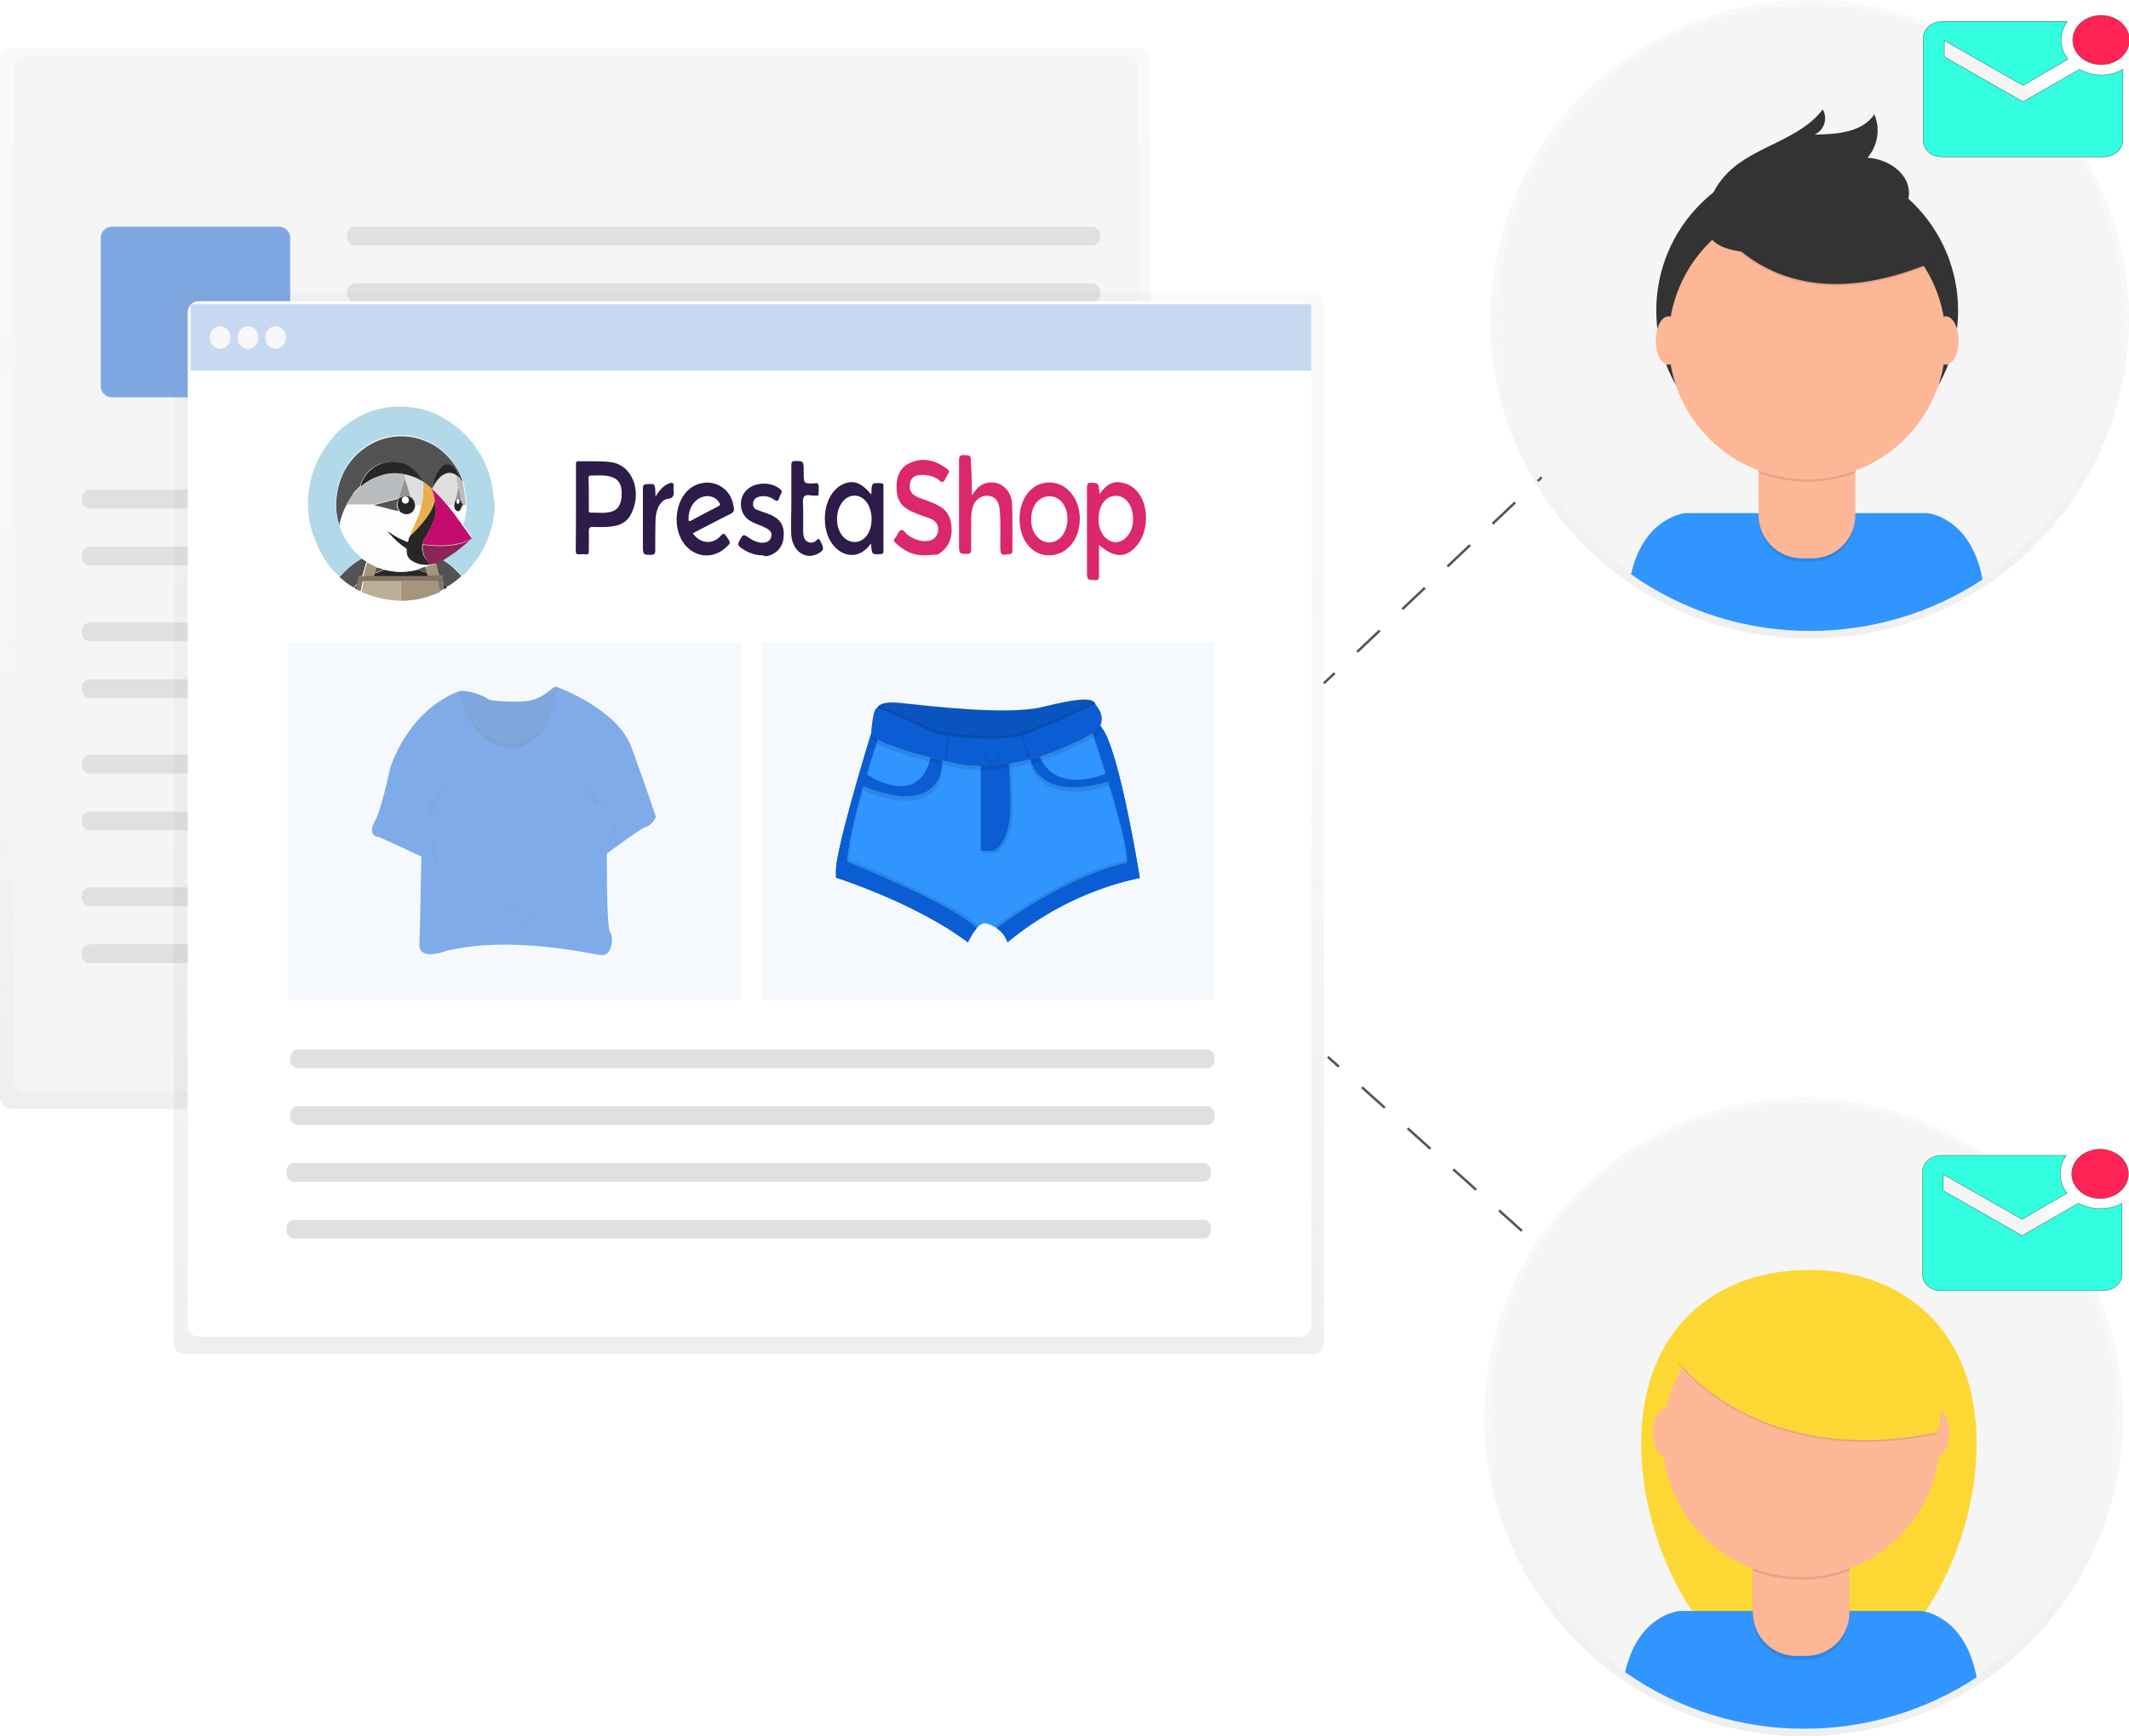<?xml version="1.0" encoding="utf-8"?>
<!-- Generator: Adobe Illustrator 27.7.0, SVG Export Plug-In . SVG Version: 6.00 Build 0)  -->
<svg version="1.1" id="f196eae1-e898-45a8-a656-bd14eee244bb"
	 xmlns="http://www.w3.org/2000/svg" xmlns:xlink="http://www.w3.org/1999/xlink" x="0px" y="0px" viewBox="0 0 862 703.2"
	 style="enable-background:new 0 0 862 703.2;" xml:space="preserve">
<style type="text/css">
	.st0{opacity:0.5;}
	.st1{fill:url(#SVGID_1_);}
	.st2{fill:#F5F5F5;}
	.st3{fill:#0A5DD3;fill-opacity:0.5;}
	.st4{fill:#E0E0E0;}
	.st5{fill:url(#SVGID_00000052806104606645188170000001142225327386764961_);}
	.st6{fill:#FFFFFF;}
	.st7{fill:none;stroke:#535461;stroke-miterlimit:10;}
	.st8{fill:none;stroke:#535461;stroke-miterlimit:10;stroke-dasharray:12.58,12.58;}
	.st9{fill:none;stroke:#535461;stroke-miterlimit:10;stroke-dasharray:12.44,12.44;}
	.st10{fill:url(#SVGID_00000016066773328145082710000015981342562510239363_);}
	.st11{fill:#FDD835;}
	.st12{fill:#3195FF;}
	.st13{opacity:0.1;enable-background:new    ;}
	.st14{fill:#FDB797;}
	.st15{fill:url(#SVGID_00000033338341555182886500000010606554988818867115_);}
	.st16{fill:#333333;}
	.st17{fill:#F6F7F9;}
	.st18{opacity:0.2;}
	.st19{fill:#0A5DD3;}
	.st20{opacity:0.2;fill:#0A5DD3;enable-background:new    ;}
	.st21{fill:#2D1B49;}
	.st22{fill:#DB276C;}
	.st23{fill:#535353;}
	.st24{fill:#292626;}
	.st25{fill:#FEFEFE;}
	.st26{fill:#E9AF4B;}
	.st27{fill:#8F9396;}
	.st28{fill:#892655;}
	.st29{fill:#B9BDC0;}
	.st30{fill:#DEDEDE;}
	.st31{fill:#B2D9E9;}
	.st32{fill:#E2DEDB;}
	.st33{fill:#BBBCBE;}
	.st34{fill:#A4957B;}
	.st35{fill:#837362;}
	.st36{fill:none;}
	.st37{fill:#C40C6E;}
	.st38{fill:#BBAF99;}
	.st39{fill:#A5957B;}
	.st40{fill:#FF2455;stroke:#231F20;stroke-width:0.1;stroke-miterlimit:10;}
	.st41{fill:#33FFE0;stroke:#000000;stroke-width:0.1;stroke-miterlimit:10;}
</style>
<g class="st0">
	
		<linearGradient id="SVGID_1_" gradientUnits="userSpaceOnUse" x1="232.85" y1="826.1" x2="232.85" y2="396.4" gradientTransform="matrix(1 0 0 1 0 -377)">
		<stop  offset="0" style="stop-color:#808080;stop-opacity:0.25"/>
		<stop  offset="0.54" style="stop-color:#808080;stop-opacity:0.12"/>
		<stop  offset="1" style="stop-color:#808080;stop-opacity:0.1"/>
	</linearGradient>
	<path class="st1" d="M4.5,19.4h456.7c2.5,0,4.5,2,4.5,4.5v420.7c0,2.5-2,4.5-4.5,4.5H4.5c-2.5,0-4.5-2-4.5-4.5V23.9
		C0,21.4,2,19.4,4.5,19.4z"/>
</g>
<path class="st2" d="M10.2,22.7h446c2.5,0,4.5,2,4.5,4.5v410.3c0,2.5-2,4.5-4.5,4.5h-446c-2.5,0-4.5-2-4.5-4.5V27.2
	C5.7,24.7,7.7,22.7,10.2,22.7z"/>
<path class="st3" d="M45.3,91.8H113c2.5,0,4.5,2,4.5,4.5v60.1c0,2.5-2,4.5-4.5,4.5H45.3c-2.5,0-4.5-2-4.5-4.5V96.3
	C40.8,93.8,42.8,91.8,45.3,91.8z"/>
<path class="st4" d="M143.9,91.8H442c1.9,0,3.4,1.5,3.4,3.4V96c0,1.9-1.5,3.4-3.4,3.4H143.9c-1.9,0-3.4-1.5-3.4-3.4v-0.8
	C140.5,93.3,142,91.8,143.9,91.8z"/>
<path class="st4" d="M143.9,114.8H442c1.9,0,3.4,1.5,3.4,3.4v0.8c0,1.9-1.5,3.4-3.4,3.4H143.9c-1.9,0-3.4-1.5-3.4-3.4v-0.8
	C140.5,116.3,142,114.8,143.9,114.8z"/>
<path class="st4" d="M36.5,198.3h405.6c1.9,0,3.4,1.5,3.4,3.4v0.8c0,1.9-1.5,3.4-3.4,3.4H36.5c-1.9,0-3.4-1.5-3.4-3.4v-0.8
	C33.1,199.9,34.6,198.3,36.5,198.3z"/>
<path class="st4" d="M36.5,221.4h405.6c1.9,0,3.4,1.5,3.4,3.4v0.8c0,1.9-1.5,3.4-3.4,3.4H36.5c-1.9,0-3.4-1.5-3.4-3.4v-0.8
	C33.1,222.9,34.6,221.4,36.5,221.4z"/>
<path class="st4" d="M36.5,252.1h405.6c1.9,0,3.4,1.5,3.4,3.4v0.8c0,1.9-1.5,3.4-3.4,3.4H36.5c-1.9,0-3.4-1.5-3.4-3.4v-0.8
	C33.1,253.6,34.6,252.1,36.5,252.1z"/>
<path class="st4" d="M36.5,275.1h231c1.9,0,3.4,1.5,3.4,3.4v0.8c0,1.9-1.5,3.4-3.4,3.4h-231c-1.9,0-3.4-1.5-3.4-3.4v-0.8
	C33.1,276.6,34.6,275.1,36.5,275.1z"/>
<path class="st4" d="M36.5,305.7h405.6c1.9,0,3.4,1.5,3.4,3.4v0.8c0,1.9-1.5,3.4-3.4,3.4H36.5c-1.9,0-3.4-1.5-3.4-3.4v-0.8
	C33.1,307.2,34.6,305.7,36.5,305.7z"/>
<path class="st4" d="M36.5,328.7h405.6c1.9,0,3.4,1.5,3.4,3.4v0.8c0,1.9-1.5,3.4-3.4,3.4H36.5c-1.9,0-3.4-1.5-3.4-3.4v-0.8
	C33.1,330.2,34.6,328.7,36.5,328.7z"/>
<path class="st4" d="M36.5,359.4h405.6c1.9,0,3.4,1.5,3.4,3.4v0.8c0,1.9-1.5,3.4-3.4,3.4H36.5c-1.9,0-3.4-1.5-3.4-3.4v-0.8
	C33.1,360.9,34.6,359.4,36.5,359.4z"/>
<path class="st4" d="M36.5,382.4h231c1.9,0,3.4,1.5,3.4,3.4v0.8c0,1.9-1.5,3.4-3.4,3.4h-231c-1.9,0-3.4-1.5-3.4-3.4v-0.8
	C33.1,384,34.6,382.4,36.5,382.4z"/>
<g class="st0">
	
		<linearGradient id="SVGID_00000029756577498490241560000014770869434336919216_" gradientUnits="userSpaceOnUse" x1="303.15" y1="925.4" x2="303.15" y2="495.7" gradientTransform="matrix(1 0 0 1 0 -377)">
		<stop  offset="0" style="stop-color:#808080;stop-opacity:0.25"/>
		<stop  offset="0.54" style="stop-color:#808080;stop-opacity:0.12"/>
		<stop  offset="1" style="stop-color:#808080;stop-opacity:0.1"/>
	</linearGradient>
	<path style="fill:url(#SVGID_00000029756577498490241560000014770869434336919216_);" d="M74.8,118.7h456.7c2.5,0,4.5,2,4.5,4.5
		v420.7c0,2.5-2,4.5-4.5,4.5H74.8c-2.5,0-4.5-2-4.5-4.5V123.2C70.3,120.7,72.3,118.7,74.8,118.7z"/>
</g>
<path class="st6" d="M80.5,122h446c2.5,0,4.5,2,4.5,4.5v410.3c0,2.5-2,4.5-4.5,4.5h-446c-2.5,0-4.5-2-4.5-4.5V126.5
	C76,124,78,122,80.5,122z"/>
<line class="st7" x1="536" y1="276.7" x2="540.4" y2="272.6"/>
<line class="st8" x1="549.5" y1="264" x2="709.5" y2="112.6"/>
<line class="st7" x1="714" y1="108.3" x2="718.4" y2="104.2"/>
<line class="st7" x1="537.6" y1="428" x2="542.1" y2="432"/>
<line class="st9" x1="551.4" y1="440.3" x2="713.4" y2="585.8"/>
<line class="st7" x1="718" y1="589.9" x2="722.5" y2="593.9"/>
<g class="st0">
	
		<linearGradient id="SVGID_00000005242028698464719600000013741164802770971557_" gradientUnits="userSpaceOnUse" x1="730.3" y1="1080.2" x2="730.3" y2="821.6" gradientTransform="matrix(1 0 0 1 0 -377)">
		<stop  offset="0" style="stop-color:#808080;stop-opacity:0.25"/>
		<stop  offset="0.54" style="stop-color:#808080;stop-opacity:0.12"/>
		<stop  offset="1" style="stop-color:#808080;stop-opacity:0.1"/>
	</linearGradient>
	<circle style="fill:url(#SVGID_00000005242028698464719600000013741164802770971557_);" cx="730.3" cy="573.9" r="129.3"/>
</g>
<circle class="st2" cx="730.3" cy="573.2" r="126.6"/>
<path class="st11" d="M800.3,584.6c0,46.6-30.4,98.5-67.9,98.5s-67.9-51.9-67.9-98.5s30.4-70.3,67.9-70.3S800.3,538,800.3,584.6z"/>
<path class="st12" d="M730.7,700.1c24.7,0,48.9-7.2,69.6-20.8c-4.7-25.5-22.4-26.9-22.4-26.9H680c0,0-16.8,1.4-22,24.8
	C679.3,692.2,704.7,700.2,730.7,700.1z"/>
<path class="st13" d="M709.6,621.3h39.1l0,0v33.3c0,9.7-7.9,17.5-17.5,17.5h-4.1c-9.7,0-17.5-7.9-17.5-17.5V621.3L709.6,621.3z"/>
<path class="st14" d="M713,619.8h32.5c1.9,0,3.3,1.5,3.3,3.3v30c0,9.7-7.9,17.5-17.5,17.5h-4.1c-9.7,0-17.5-7.9-17.5-17.5v-30
	C709.7,621.3,711.2,619.8,713,619.8z"/>
<path class="st13" d="M709.7,636.1c12.6,4.7,26.5,4.8,39.1,0.1v-4.8h-39.1V636.1z"/>
<circle class="st14" cx="729.3" cy="582.6" r="56.1"/>
<ellipse class="st14" cx="674.4" cy="580.2" rx="5.2" ry="9.8"/>
<ellipse class="st14" cx="784" cy="580.2" rx="5.2" ry="9.8"/>
<path class="st13" d="M679.6,552.2c0,0,31.8,43.4,104.5,28.6c0,0,8.1-9.9-11.7-40.2C752.6,510.2,697.6,515.1,679.6,552.2z"/>
<path class="st11" d="M679.6,551.5c0,0,31.8,43.4,104.5,28.6c0,0,8.1-9.9-11.7-40.2C752.6,509.5,697.6,514.4,679.6,551.5z"/>
<g class="st0">
	
		<linearGradient id="SVGID_00000168806575461973731530000015827938265161209475_" gradientUnits="userSpaceOnUse" x1="732.7" y1="635.6" x2="732.7" y2="377" gradientTransform="matrix(1 0 0 1 0 -377)">
		<stop  offset="0" style="stop-color:#808080;stop-opacity:0.25"/>
		<stop  offset="0.54" style="stop-color:#808080;stop-opacity:0.12"/>
		<stop  offset="1" style="stop-color:#808080;stop-opacity:0.1"/>
	</linearGradient>
	<circle style="fill:url(#SVGID_00000168806575461973731530000015827938265161209475_);" cx="732.7" cy="129.3" r="129.3"/>
</g>
<circle class="st2" cx="733" cy="128.5" r="126.6"/>
<path class="st12" d="M733.1,255.5c24.7,0,48.9-7.2,69.6-20.8c-4.7-25.5-22.4-26.9-22.4-26.9h-97.9c0,0-16.8,1.4-22,24.8
	C681.7,247.6,707,255.6,733.1,255.5z"/>
<circle class="st16" cx="731.7" cy="125.8" r="61.1"/>
<path class="st13" d="M712,176.7h39.1l0,0V210c0,9.7-7.9,17.5-17.5,17.5h-4.1c-9.7,0-17.5-7.9-17.5-17.5l0,0V176.7L712,176.7z"/>
<path class="st14" d="M715.4,175.2h32.5c1.9,0,3.3,1.5,3.3,3.4v30c0,9.7-7.9,17.5-17.5,17.5h-4.1c-9.7,0-17.6-7.8-17.6-17.5l0,0v-30
	C712,176.7,713.5,175.2,715.4,175.2L715.4,175.2z"/>
<path class="st13" d="M712.1,191.5c12.6,4.7,26.5,4.8,39.1,0.1v-4.8h-39.1V191.5z"/>
<circle class="st14" cx="731.7" cy="138" r="56.1"/>
<path class="st13" d="M691.8,86.9c0,0,23.6,48,90.3,20.1l-15.5-24.4l-27.5-9.9L691.8,86.9z"/>
<path class="st16" d="M691.8,86.2c0,0,23.6,48,90.3,20.1L766.6,82l-27.5-9.9L691.8,86.2z"/>
<path class="st16" d="M691.6,83c1.6-4.9,4.3-9.4,8-13.1c11-10.9,29.1-13.2,38.4-25.6c2,3.5,0.8,7.9-2.7,9.9
	c-0.2,0.1-0.4,0.2-0.6,0.3c8.9-0.1,19.2-0.8,24.2-8.2c2.5,5.9,1.4,12.7-2.8,17.6c7.9,0.4,16.3,5.7,16.8,13.6
	c0.3,5.2-3,10.2-7.3,13.2s-9.5,4.4-14.7,5.5C736,99.5,681.8,113.4,691.6,83z"/>
<ellipse class="st14" cx="675.6" cy="137.9" rx="5.2" ry="9.8"/>
<ellipse class="st14" cx="787.8" cy="137.9" rx="5.2" ry="9.8"/>
<rect x="77.2" y="123.2" class="st17" width="453.7" height="26.9"/>
<g class="st18">
	<rect x="77.2" y="123.2" class="st19" width="453.7" height="26.9"/>
</g>
<ellipse class="st17" cx="89.1" cy="136.7" rx="4.2" ry="4.6"/>
<ellipse class="st17" cx="100.4" cy="136.7" rx="4.2" ry="4.6"/>
<ellipse class="st17" cx="111.6" cy="136.7" rx="4.2" ry="4.6"/>
<g class="st18">
	<rect x="116.4" y="260.2" class="st20" width="183.6" height="144.5"/>
</g>
<g class="st18">
	<rect x="308.2" y="260.2" class="st20" width="183.6" height="144.5"/>
</g>
<path class="st19" d="M355.1,288.1c0,0-1.7-4.6,9.6-3.4s43.5,5.1,57.4,1.6c13.9-3.4,22.3-4.5,21.4,0c-0.8,4.6-24.1,14.8-24.1,14.8
	l-30.2,3.4l-22.3-3.9l-12-7.8L355.1,288.1z"/>
<path class="st13" d="M443.6,286.3c-0.8,4.5-24.1,14.8-24.1,14.8l-30.2,3.4l-22.3-3.9l-11.9-7.8l0.1-4.8c-0.2-0.8,0-1.7,0.6-2.2
	c1-1,3.4-1.8,8.9-1.2c11.2,1.1,43.5,5.1,57.4,1.6c11.4-2.8,19-4.1,20.9-2C443.6,284.9,443.7,285.6,443.6,286.3z"/>
<path class="st12" d="M461.5,355.6c-19.4,4.1-37.7,13-53.5,26c-0.8-2.3-2.3-4.3-4.3-5.6c-1.3-0.9-2.8-1.6-4.3-2
	c-1.4-0.4-2.7,0.5-4,1.9c-1.4,1.7-2.6,3.6-3.5,5.7c-21.2-16-53.4-26.2-53.4-26.2v-3.2c0-0.6,0.1-1.4,0.2-2.3s0.2-1.6,0.4-2.5
	c2.7-15.3,13.5-50.1,13.5-50.1h3.3h8.9l23.7,5.4l26.6-1.8l26.8-6.1l3.5-0.8c5.8,5,12.4,40,15,54.9c0.3,1.9,0.6,3.5,0.8,4.6
	C461.4,354.8,461.5,355.6,461.5,355.6z"/>
<path class="st19" d="M342.9,349c0.7-14.6,11.3-46.4,13.1-51.7h-3.3c0,0-11.4,37-13.8,51.4v0.1c-0.1,0.4-0.1,0.8-0.2,1.1
	c-0.1,0.9-0.2,1.6-0.2,2.3v3.2c0,0,32.2,10.2,53.4,26.2c0.9-2.1,2.1-4,3.5-5.7C387.3,367.8,356.5,354.6,342.9,349z"/>
<path class="st19" d="M461.1,353.5c-0.1-0.5-0.2-1.1-0.3-1.8c-0.1-0.8-0.3-1.8-0.5-2.9l0,0c-2.6-14.9-9.2-49.9-15-54.9l-3.5,0.8
	c2.1,6.2,15.7,46.9,14.6,54.8c-22.8,5-45.8,21.3-52.8,26.4c2,1.3,3.5,3.2,4.3,5.6c15.8-13,34.1-21.9,53.5-26
	C461.5,355.6,461.4,354.8,461.1,353.5z"/>
<path class="st13" d="M343.7,348c0.7-14.6,11.3-46.4,13.1-51.7h-3.3c0,0-11.4,37-13.8,51.4v0.1c-0.1,0.4-0.1,0.8-0.2,1.1
	c-0.1,0.9-0.2,1.6-0.2,2.3v3.2c0,0,32.2,10.2,53.4,26.2c0.9-2.1,2.1-4,3.5-5.7C388.1,366.9,357.4,353.7,343.7,348z"/>
<path class="st19" d="M342.9,349c0.7-14.6,11.3-46.4,13.1-51.7h-3.3c0,0-11.4,37-13.8,51.4v0.1c-0.1,0.4-0.1,0.8-0.2,1.1
	c-0.1,0.9-0.2,1.6-0.2,2.3v3.2c0,0,32.2,10.2,53.4,26.2c0.9-2.1,2.1-4,3.5-5.7C387.3,367.8,356.5,354.6,342.9,349z"/>
<path class="st13" d="M460.3,352.5l-0.3-1.8c-0.1-0.8-0.3-1.8-0.5-2.9l0,0c-2.6-14.9-9.2-49.9-15-54.9l-3.5,0.8
	c2.1,6.2,15.7,46.9,14.6,54.9c-22.8,5-45.8,21.3-52.8,26.4c2,1.3,3.5,3.2,4.3,5.6c15.8-13,34.1-22,53.5-26.1
	C460.7,354.7,460.5,353.9,460.3,352.5z"/>
<path class="st19" d="M461.1,353.5c-0.1-0.5-0.2-1.1-0.3-1.8c-0.1-0.8-0.3-1.8-0.5-2.9l0,0c-2.6-14.9-9.2-49.9-15-54.9l-3.5,0.8
	c2.1,6.2,15.7,46.9,14.6,54.8c-22.8,5-45.8,21.3-52.8,26.4c2,1.3,3.5,3.2,4.3,5.6c15.8-13,34.1-21.9,53.5-26
	C461.5,355.6,461.4,354.8,461.1,353.5z"/>
<path class="st13" d="M350.8,315.4c0,0,21.1,14.6,26-6.8l4.7,1.4c0,0,1.5,23.7-32.1,10.2L350.8,315.4z"/>
<path class="st19" d="M350.8,313.5c0,0,21.1,14.6,26-6.8l4.7,1.4c0,0,1.5,23.7-32.1,10.2L350.8,313.5z"/>
<path class="st13" d="M417.2,309.3c0,0,2.7,17.5,31.7,9l-1-3.3c0,0-19.8,9-26.9-6.6L417.2,309.3z"/>
<path class="st19" d="M417.2,307.5c0,0,2.7,17.5,31.7,9l-1-3.3c0,0-19.8,9-26.9-6.6L417.2,307.5z"/>
<path class="st13" d="M398,309.1v36.5h5.1c0,0,7.1-2.8,6.9-19.2s-1.2-20.8-1.2-20.8L398,309.1z"/>
<path class="st19" d="M397.1,308.1v36.5h5.1c0,0,7.1-2.8,6.9-19.2c-0.2-16.4-1.3-20.8-1.3-20.8L397.1,308.1z"/>
<path class="st13" d="M445.4,295.8c-2.1,4.3-21.1,11.3-24.5,12.5l-0.5,0.2c0,0-1.2,0.3-3.2,0.8c-6.1,1.4-19.8,4-30,1.7
	c-1.5-0.3-3-0.7-4.6-1l-3.6-0.9c-11.8-2.9-24.1-6.7-26.3-10c0,0,0.6-10.9,2.6-10.6s24.2,10.6,24.2,10.6l0.3,0.1
	c0.6,0.1,1.9,0.3,3.7,0.5c7.2,0.9,22.5,2.3,30.6-0.2c0.4-0.1,0.8-0.2,1.1-0.4c0.6-0.2,1.3-0.5,1.9-0.7c10.5-4.1,26.3-11.4,26.3-11.4
	S447.7,291.1,445.4,295.8z"/>
<path class="st13" d="M443.6,286.3c-0.8,4.5-24.1,14.8-24.1,14.8l-30.2,3.4l-22.3-3.9l-11.9-7.8l0.1-4.8c-0.2-0.8,0-1.7,0.6-2.2
	c4,1.3,23.7,10.4,23.7,10.4l0.3,0.1c0.6,0.1,1.9,0.3,3.7,0.5c7.2,0.9,22.5,2.3,30.6-0.2c0.4-0.1,0.8-0.2,1.1-0.4
	c0.6-0.2,1.3-0.5,1.9-0.7c9.5-3.7,23.4-10.1,25.9-11.3C443.5,284.9,443.7,285.6,443.6,286.3z"/>
<path class="st19" d="M445.4,294c-2.1,4.3-21.1,11.3-24.5,12.5l-0.5,0.2c0,0-1.2,0.3-3.2,0.8c-6.1,1.4-19.8,4-30,1.7
	c-1.5-0.3-3-0.7-4.6-1l-3.6-0.9c-11.8-2.9-24.1-6.7-26.3-10c0,0,0.6-10.9,2.6-10.6s24.2,10.6,24.2,10.6l0.3,0.1
	c0.6,0.1,1.9,0.3,3.7,0.5c7.2,0.9,22.5,2.3,30.6-0.2c0.4-0.1,0.8-0.2,1.1-0.4c0.6-0.2,1.3-0.5,1.9-0.7c10.5-4.1,26.3-11.4,26.3-11.4
	S447.7,289.3,445.4,294z"/>
<ellipse class="st13" cx="401.6" cy="305.5" rx="3.3" ry="3.7"/>
<ellipse class="st19" cx="401.6" cy="304.6" rx="3.3" ry="3.7"/>
<path class="st13" d="M384.3,297.8l-0.9,10.3l-3.6-0.9l0.9-9.9C381.2,297.4,382.5,297.6,384.3,297.8z"/>
<path class="st19" d="M383.5,297.8l-0.9,10.3l-3.6-0.9l0.9-9.9C380.3,297.4,381.7,297.6,383.5,297.8z"/>
<path class="st13" d="M420.1,306.5l-0.5,0.2c0,0-1.2,0.3-3.2,0.8l-3.1-9.8c0.4-0.1,0.8-0.2,1.1-0.4c0.6-0.2,1.3-0.5,1.9-0.7
	L420.1,306.5z"/>
<path class="st19" d="M420.9,306.5l-0.5,0.2c0,0-1.2,0.3-3.2,0.8l-3.1-9.8c0.4-0.1,0.8-0.2,1.1-0.4c0.6-0.2,1.3-0.5,1.9-0.7
	L420.9,306.5z"/>
<g class="st0">
	<path class="st19" d="M186.2,279.8c4.3,0,8.4,1.3,12.1,3.7c0,0,11.1,1.5,17.1,0s9.1-6.6,10.2-5.2c1.1,1.5,1.2,15.3,1.2,15.3
		l-5.2,15.3l-11.8,9.6l-18.6-5.9l-6.2-17.3L186.2,279.8z"/>
	<path class="st13" d="M226.8,293.7l-5.2,15.3l-11.8,9.6l-18.6-5.9l-6.2-17.3l1.2-15.5h0.3c4.2,0.1,8.2,1.4,11.8,3.7
		c0,0,11.1,1.5,17.1,0c5.7-1.4,8.8-6.1,10-5.3l0,0c0.1,0,0.1,0.1,0.2,0.2C226.8,279.8,226.8,293.7,226.8,293.7z"/>
	<path class="st13" d="M226.8,293.7l-5.2,15.3l-11.8,9.6l-18.6-5.9l-6.2-17.3l1.2-15.5h0.3c1,4.9,5.5,20.3,19.6,21.4
		c14.5,1.1,18.6-17.8,19.5-23c0.1,0,0.1,0.1,0.2,0.2C226.8,279.8,226.8,293.7,226.8,293.7z"/>
	<path class="st19" d="M186.2,279.8c0,0,3,21.6,19.8,22.9s19.7-24.4,19.7-24.4s24.4,8.8,30,24.4c5.7,15.6,9.9,28.2,9.9,28.2
		s-1.8,3.5-3.9,3.9c-2,0.4-16,10.9-16,10.9s-0.2,29.9,1.3,31.7c1.5,1.8,1,9.8-3.5,9.4s-35.9-8.1-62.8-1.7c0,0-11.3,4.4-10.9-2.8
		c0.3-7.2,0.8-35.4,0.8-35.4s-17-8.1-18-8.1s-3.5-1.5-0.8-6.3s6.1-21.2,6.1-21.2S164.7,287.8,186.2,279.8z"/>
	<path class="st13" d="M238.4,318.6c0,0,5,4.1,3.9,7.2S238.4,318.6,238.4,318.6z"/>
	<path class="st13" d="M245.8,322.5c-0.5,1.8-0.5,3.7,0,5.5"/>
	<path class="st13" d="M249.2,332.6c0,0,0.7,5-1.3,5.5"/>
	<path class="st13" d="M180.6,317.3c0,0-9.4,9-6.2,12.5"/>
	<path class="st13" d="M174.8,339.1c0,0-0.2,9.4,2.4,10.1"/>
	<path class="st13" d="M201.8,370.6c0,0,6.4-4.8,8.1-4.6"/>
	<path class="st13" d="M208.2,375.6c0,0,6.9-5.4,8.7-5"/>
</g>
<g>
	<g>
		<path class="st21" d="M233.2,205.5c0-5.6,0-11.4,0-17c0-1-0.1-1.8,1.1-1.7c4.5,0.1,8.8-0.2,13.3,0.4c8.2,1.2,12.4,11.4,8.2,20.4
			c-1.9,4.2-5.3,5.4-9,5.7c-2.2,0.2-4.6,0.2-6.8,0.1c-1.2,0-1.6,0.4-1.6,1.8c0.1,2.6,0,5.3,0,8c0,0.8-0.1,1.4-1,1.3
			c-1-0.1-2-0.1-3,0c-1.1,0.1-1.3-0.5-1.3-1.7C233.2,217,233.2,211.2,233.2,205.5z M238.4,200.1c0,2,0,4.1,0,6.2
			c0,0.6-0.1,1.4,0.8,1.3c2.9-0.1,5.8,0.5,8.7-0.5c2.5-0.8,3.8-3.2,3.8-7.1c0.1-3.6-1.1-5.7-3.7-6.7c-2.9-1.1-5.9-0.7-8.9-0.7
			c-0.9,0-0.8,0.7-0.8,1.3C238.4,195.9,238.4,198.1,238.4,200.1z"/>
		<path class="st22" d="M445,220.7c0,4.3-0.1,8.3,0,12.2c0,1.7-0.4,2.2-1.7,2c-3.2-0.1-3.2,0-3.2-4c0-11,0-22.2,0-33.2
			c0-1.8,0.4-2.3,1.8-2.2c2.9,0.1,2.9,0,3.3,4.6c2.2-3.2,4.7-5.2,8.1-4.8c3.3,0.4,6,1.9,8.1,5c3.7,5.5,3.4,14.7-0.6,20
			C456.3,226.1,451.5,226.3,445,220.7z M458.8,210.4c0-5.5-2.9-9.6-6.9-9.6c-4.1-0.1-7.1,3.8-7.1,9.3c-0.1,5.3,2.9,9.3,6.9,9.5
			C455.6,219.5,458.7,215.5,458.8,210.4z"/>
		<path class="st22" d="M374.4,224.9c-4.7,0.1-8.4-1.8-11.8-5c-0.7-0.7-1-1.2-0.2-2c0.9-1.1,1.4-2.8,2.3-3.2c1.1-0.5,1.9,1.3,2.9,2
			c2.8,1.9,5.7,3,8.9,2.2c1.6-0.5,3-1.6,3.3-3.8s-0.6-3.8-2.5-4.8c-1.7-0.8-3.7-1.3-5.4-2c-1.3-0.5-2.5-1-3.7-1.6
			c-4-2.2-5.3-5-5.2-10.2c0.1-4.4,2.1-7.8,5.9-9.2c5.1-2.2,10-0.8,14.6,2.6c0.9,0.7,0.9,1.3,0.2,2.3c-0.7,1-1.1,2.4-1.8,2.9
			c-1,0.6-1.7-1-2.6-1.3c-2.4-1.3-4.9-1.8-7.6-1.3c-1.6,0.2-3,1.2-3.3,3.5s0.4,3.8,2.3,4.9c1.8,1.1,3.9,1.4,5.8,2.3
			c1.3,0.5,2.5,1,3.7,1.7c3.6,1.9,5.2,5.3,5.1,10.2c-0.1,4.2-2.3,7.8-5.8,9.5C377.7,224.6,376,224.9,374.4,224.9z"/>
		<path class="st21" d="M352.8,200.3c0.1-4.8,0.1-4.8,3.8-4.6c0.9,0,1.2,0.4,1.1,1.4c0,8.6,0,17.2,0,25.9c0,1.1-0.2,1.3-1.1,1.4
			c-3.6,0.2-3.6,0.2-3.9-4c-0.1,0-0.3,0-0.3,0c-5.8,8.1-15.6,4.1-17.9-5.6c-1.8-8.1,1.1-16.2,7-18.8
			C345.6,194.3,348.7,195.4,352.8,200.3z M352.9,210.3c0-5.5-3-9.6-7-9.6c-4,0.1-7,4.3-7,9.6c0,5.2,3.1,9.2,7.1,9.2
			C350,219.6,352.9,215.5,352.9,210.3z"/>
		<path class="st21" d="M280.5,216c3,4.2,8.1,4.7,11.3,1c1.1-1.2,1.5-1,2.3,0.2c1.9,2.8,1.9,2.6-0.5,4.8c-5.3,4.6-12.5,3.7-16.7-1.9
			c-3.9-5.3-3.9-13.9-0.1-19.5c4.2-6.2,12.7-6.9,17.5-1.6c1.6,1.8,2.4,4,2.8,6.5c0.2,1.2,0,1.9-1.1,2.5c-4.9,2.4-9.7,5-14.6,7.5
			C281.3,215.5,281,215.8,280.5,216z M286.7,200.9c-4.5,0-7.8,3.8-7.9,8.9c0,0.7-0.2,1.6,0.9,1.1c3.7-2,7.4-4,11.2-5.9
			c1-0.5,0.6-1,0.2-1.6C289.9,201.5,288.3,201.1,286.7,200.9z"/>
		<path class="st22" d="M393.5,200.7c2.4-4.1,5.2-5.6,8.7-5.3c4.2,0.4,7.5,4,7.6,9.1c0.2,6.2,0.1,12.3,0.1,18.6c0,1-0.3,1.2-1.1,1.3
			c-3.8,0.5-3.8,0.5-3.8-4.3c0-4.4,0.2-8.9-0.2-13.3c-0.3-3.7-1.7-5.6-4.4-6c-3-0.4-5.7,1.6-6.6,4.7c-0.4,1.4-0.6,3-0.6,4.6
			c0,4.1,0,8.3,0,12.3c0,1.3-0.2,1.9-1.5,1.9c-3.4,0-3.4,0.1-3.4-4.2c0-11.1,0-22.3,0-33.4c0-1.9,0.4-2.5,1.9-2.4
			c2.9,0.1,2.9,0,2.9,3.6C393.5,192.1,393.5,196.1,393.5,200.7z"/>
		<path class="st22" d="M424.7,224.9c-6.9,0-12-6.3-11.9-14.9c0-8.4,5.2-14.7,12.2-14.6c6.9,0,12.3,6.6,12.2,14.9
			C437.1,218.7,431.8,224.9,424.7,224.9z M432.2,210.3c0-5.5-3-9.3-7.3-9.3s-7.3,3.7-7.4,9.2c-0.1,5.4,3,9.3,7.3,9.5
			C429.1,219.5,432.1,215.7,432.2,210.3z"/>
		<path class="st21" d="M308.4,224.9c-3.1-0.1-5.9-1.2-8.6-3.2c-0.9-0.7-1.2-1.3-0.5-2.5c1.6-3,1.6-3,4.1-1.3
			c1.9,1.3,4.1,2.2,6.3,1.8c1.3-0.2,2.3-1,2.6-2.5c0.4-1.8-0.8-2.5-1.7-3.1c-1.3-0.7-2.6-1.3-4-1.8c-1.3-0.5-2.6-1.1-3.8-2
			c-3.7-3-3.8-9.1-0.1-12.2c3.5-3,9.8-3,13.3,0.1c0.6,0.5,0.7,1,0.3,1.6c-0.3,0.5-0.5,1.1-0.7,1.6c-0.4,1.3-0.9,1.9-2.1,1
			c-1.9-1.4-4.2-1.8-6.4-1.2c-1.2,0.4-2.1,1.1-2.2,2.8s1,2.3,2,2.6c1.7,0.7,3.5,1.2,5.1,1.9c4.3,1.9,5.8,4.8,5.2,9.6
			c-0.5,4-3.5,6.8-7.4,7.2C309.2,224.9,308.8,224.9,308.4,224.9z"/>
		<path class="st21" d="M320.4,202.6c0-5.4,0-9.7,0-14c0-1.4,0.2-1.9,1.5-1.9c3.5,0,3.5,0,3.5,4.4c0,4.7,0,4.7,3.8,4.7
			c0.8,0,1.8-0.5,2.1,0.4c0.4,1.2,0.1,2.6,0.1,4c0,0.5-0.4,0.5-0.7,0.5c-0.3,0-0.6,0-0.9,0c-1.5,0.1-3.4-0.8-4.3,0.5
			c-0.7,1.1-0.3,3.4-0.3,5.2c0,2.9,0,5.7,0,8.6c0,1.8,0.3,3.5,1.6,4.3c1.4,0.8,2.7,0.6,3.9-0.6c0.8-0.8,1-0.4,1.5,0.5
			c1.6,3.2,1.5,3.7-1.4,5.2c-4.8,2.3-9.8-1.2-10.4-7.5C320.1,211.7,320.5,206.7,320.4,202.6z"/>
		<path class="st21" d="M265.4,201.2c1.6-2.8,3.4-4.7,5.7-5.5c1.1-0.4,1.9-0.2,1.6,1.6c0,0.4,0,0.7,0,1.1c0.3,2.2-0.1,3.4-2.2,3.6
			c-3,0.4-5,4.1-5.1,8.7c-0.1,4.1-0.1,8.1-0.1,12.2c0,1.3-0.3,1.7-1.4,1.8c-3.6,0-3.6,0.1-3.6-4.3c0-7.5,0-15.1,0-22.5
			c0-1.4,0.4-1.8,1.5-1.8C265.3,195.8,265.3,195.7,265.4,201.2z"/>
	</g>
</g>
<g>
	<g id="EbUka2_1_">
		<g>
			<path class="st23" d="M179.5,236.5c-0.2-0.8-0.2-1.6-0.2-2.4c0-0.6-0.3-0.9-0.8-0.9c-0.6,0-0.8-0.3-0.9-0.8
				c-0.2-0.8-0.5-1.4-0.6-2.2s-0.3-1.4-0.6-2.2c0.2-0.3,0.5-0.5,0.8-0.5c0.6,0,1.1-0.3,1.5-0.6c0.9-0.3,1.7-0.9,2.4-1.4
				c1.4-0.8,2.7-1.7,3.9-2.7c0.8-0.6,1.7-1.3,2.4-1.9c0.8-0.6,1.7-1.4,2.4-2.2c0.2-0.2,0.5-0.5,0.8-0.5c-1.4,1.4-2.9,2.7-4.4,3.9
				c-2.1,1.6-4.2,3.2-6.5,4.3c-0.2,0-0.3,0.2-0.5,0.3c0.8,0.5,1.4,0.9,2.1,1.4c2,1.4,3.6,3.2,5.3,4.9l0.2,0.2
				c-0.6,0.8-1.4,1.3-2.1,1.9c-1.1,0.8-2.1,1.6-3.2,2.2c-0.2,0.2-0.3,0.2-0.5,0.2C180.6,237.5,180.1,236.8,179.5,236.5z"/>
			<path class="st23" d="M148.4,227.4c-0.3,0.9-0.6,1.7-0.8,2.7c-0.3,0.9-0.5,1.9-0.8,2.7c-0.2,0.3-0.3,0.5-0.6,0.5
				c-0.8,0-0.9,0.3-1.1,1.1c0,0.6-0.2,1.4-0.2,2c-0.2,0-0.3,0.3-0.5,0.3c-0.3,0.3-0.8,0.6-1.1,1.3c-2-1.1-3.8-2.5-5.6-4.1
				c-0.2,0-0.2-0.2-0.2-0.3c0.8-0.8,1.5-1.7,2.4-2.5c1.8-1.7,3.8-3.3,6-4.6c0.2-0.2,0.3-0.2,0.3-0.3c0.2,0,0.3,0,0.5,0.2
				C147.3,226.8,147.8,227.1,148.4,227.4z"/>
			<path class="st24" d="M179.5,236.5c0.6,0.3,1.1,0.9,1.5,1.4c-0.3,0.3-0.8,0.5-1.2,0.8C179.7,237.9,179.5,237.3,179.5,236.5z"/>
			<path class="st24" d="M143.6,238.1c0.2-0.5,0.6-0.8,1.1-1.3c0.2-0.2,0.3-0.3,0.5-0.3c-0.2,0.8-0.3,1.4-0.3,2.2
				C144.2,238.6,143.9,238.3,143.6,238.1z"/>
			<path class="st25" d="M148.4,227.4c-0.5-0.3-0.9-0.6-1.4-0.9c-0.2-0.2-0.3-0.2-0.5-0.2c0-0.2-0.2-0.3-0.2-0.3
				c-2.1-1.7-3.9-3.6-5.4-6c-1.4-2-2.4-4.1-3.2-6.5c-0.2-0.3-0.3-0.6-0.3-1.1c0.5-2.2,1.2-4.4,2.1-6.5c0.3-0.6,0.5-1.3,0.9-1.7
				c0.2,0,0.3,0,0.5,0c3.6,0,7.3,0,10.9,0h0.2c2.1,0.5,4.1,1.1,6.2,1.6c1.2,0.3,2.3,0.6,3.5,0.8c0.2,0.2,0.3,0.3,0.5,0.5
				c0.8,0.6,1.8,0.9,2.9,0.8c1.8-0.5,2.9-1.6,3-3.6c0.9,0,2,0,2.9,0c0,0.5-0.2,0.8-0.3,1.3c-0.2,1.1-0.5,2-0.8,3
				c-0.8,2.2-2,4.4-2.9,6.6c-0.3,0.6-0.6,1.1-0.6,1.9c-0.5,0.6-0.6,1.4-0.8,2.2c-0.2,0.3-0.2,0.5-0.6,0.3c-2.4-1.1-4.8-2.2-7-3.8
				c-0.2-0.2-0.5-0.3-0.8-0.3c0.2,0.2,0.3,0.3,0.5,0.5c2,2.4,4.2,4.4,6.8,6.1c0.3,0.2,0.5,0.3,0.5,0.8c0,2,0.8,3.6,2.4,4.6
				c2,1.3,4.2,1.6,6.6,1.4c0,0.3-0.3,0.3-0.5,0.3c-0.3,0.2-0.6,0.3-1.1,0.5c-1.1,0.3-2,0.8-3,1.1c-0.9,0.2-1.8,0.5-2.7,0.6
				c-2.7,0.5-5.4,0.5-8.3,0c-1.1-0.2-2-0.5-3-0.6c-0.9-0.3-2-0.6-2.9-1.1c-1.1-0.6-2.3-1.1-3.3-1.7
				C148.7,227.7,148.5,227.5,148.4,227.4z"/>
			<path class="st23" d="M140.4,204.4c-0.5,0.5-0.6,1.1-0.9,1.7c-0.9,2-1.7,4.3-2.1,6.5c-0.3-0.2-0.3-0.5-0.3-0.8
				c-0.9-3.2-1.2-6.3-0.9-9.5c0.3-4.1,1.4-8,3.3-11.7c2-3.6,4.5-6.5,7.7-8.8c3.6-2.7,7.6-4.3,11.9-4.9c6-0.8,11.6,0.5,16.9,3.6
				c4.5,2.8,7.9,6.8,10.3,11.7c0.3,0.8,0.6,1.6,0.9,2.4c0,0.2,0.2,0.3,0,0.5c-0.3-0.5-0.8-0.8-1.1-1.3c0.2-0.2,0.2-0.2,0-0.3
				c-0.2-0.2-0.2-0.3-0.3-0.6c-0.6-1.4-1.2-2.7-2.4-3.8c-1.4-1.3-3.2-1.3-4.5,0c-1.1,0.9-1.8,2.2-2.4,3.5c-0.5,1.3-0.9,2.5-1.2,3.8
				c-0.2,0.3-0.3,0.6,0,1.1c-0.2,0.2-0.2,0.5-0.3,0.6c-0.2,0-0.2,0-0.3-0.2c-0.5-0.5-0.9-0.8-1.4-1.3c-0.8-0.6-1.5-1.3-2.3-1.7
				l-0.2-0.2c-0.2-0.3-0.2-0.6-0.5-0.9c-1.1-1.6-2.1-3-3.6-4.1c-2.3-1.7-5-2.7-7.7-2.8c-1.7,0-3.3,0.3-5,0.9
				c-0.9,0.3-1.8,0.8-2.6,1.3c-1.4,0.9-2.6,2-3.6,3.5c-0.9,1.3-1.7,2.7-2,4.3c-0.9,0.9-1.8,1.7-2.6,2.7
				C142.4,201.1,141.1,202.7,140.4,204.4z"/>
			<path class="st26" d="M175,198.1c0,0.6,0.3,1.1,0.5,1.6c0.3,0.8,0.5,1.6,0.6,2.5c0,0.3,0,0.5,0,0.8c-0.6,2.4-1.8,4.4-3.2,6.5
				c-1.5,2.2-3.3,4.1-5.1,6c-0.6,0.6-1.1,1.1-1.7,1.6c0-0.6,0.3-1.3,0.6-1.9c0.9-2.2,2-4.3,2.9-6.6c0.3-0.9,0.6-1.9,0.8-3
				c0-0.5,0.3-0.8,0.3-1.3c0.2-0.3,0.2-0.6,0.2-0.9c0.3-1.7,0.3-3.3,0.5-5c0-1.1,0-2.2-0.2-3.3c0.9,0.5,1.5,1.1,2.3,1.7
				C174,197.1,174.4,197.6,175,198.1C174.8,197.9,174.8,198.1,175,198.1L175,198.1z"/>
			<path class="st24" d="M175.3,197.3c-0.3-0.3,0-0.8,0-1.1c0.3-1.3,0.6-2.5,1.2-3.8s1.4-2.5,2.4-3.5c1.4-1.3,3.2-1.1,4.5,0
				c1.1,1.1,1.8,2.4,2.4,3.8c0.2,0.2,0.2,0.5,0.3,0.6c0,0.2,0.2,0.3,0,0.3c-0.9-0.8-1.8-1.6-2.9-1.9c-1.8-0.5-3.3,0.2-4.7,1.3
				c-1.2,1.1-2.1,2.4-2.9,3.8C175.5,197,175.5,197.1,175.3,197.3z"/>
			<path class="st25" d="M187.4,212.9c-0.3-0.2-0.5-0.5-0.6-0.8c-1.8-2.5-3.6-5-5.6-7.4c0,0,0-0.2-0.2-0.2c0-0.3,0.2-0.2,0.3-0.2
				c0.9,0,1.7,0,2.6,0c0,0.8,0.2,1.6,0.6,2.2c0.5,0.8,1.2,0.8,1.8,0c0.3-0.3,0.5-0.8,0.6-1.3c0.3-0.3,0.6-0.6,0.8-0.9
				c0.2,0,0.3,0,0.5,0c0.8,0,0.8,0,0.6,0.6c-0.2,2-0.5,4.1-0.9,6C187.7,211.8,187.5,212.3,187.4,212.9z"/>
			<path class="st24" d="M186.9,205.3c-0.2,0.5-0.3,0.9-0.6,1.3c-0.6,0.6-1.2,0.6-1.8,0c-0.5-0.6-0.6-1.4-0.6-2.2
				c0-0.6,0.2-1.3,0.5-1.9l0.2-0.2c0.6-0.8,1.2-0.8,1.8,0.2l0.2,0.2c0.2,0.3,0.2,0.6,0.3,0.9C186.9,204.1,186.9,204.7,186.9,205.3z
				 M186,203.1c0-0.6-0.2-1.1-0.6-1.1c-0.3,0-0.6,0.5-0.6,1.1c0,0.5,0.3,0.9,0.6,0.9S186,203.6,186,203.1z"/>
			<path class="st27" d="M186.6,202.7l-0.2-0.2c-0.6-0.8-1.2-0.8-1.8-0.2l-0.2,0.2c-0.2-0.3,0-0.6,0.2-0.9c0.3-1.3,0.5-2.5,0.8-3.8
				c0-0.2,0.2-0.3,0.2-0.5h0.2c0.3,1.4,0.6,2.8,0.9,4.3C186.5,201.7,186.8,202.2,186.6,202.7z"/>
			<path class="st23" d="M186.9,205.3c0-0.6,0-1.3,0-1.9c0.5,0.2,0.6,0.6,0.8,0.9C187.4,204.7,187.2,205,186.9,205.3z"/>
			<path class="st24" d="M166.1,217c0.6-0.5,1.1-1.1,1.7-1.6c1.8-1.9,3.6-3.8,5.1-6c1.4-1.9,2.6-4.1,3.2-6.5
				c0.3,0.3,0.3,0.6,0.3,0.9c0,1.4,0.2,2.7,0,4.1c-0.3,2-1.1,3.9-2,5.8c-0.8,1.3-1.4,2.7-2.1,3.9c-0.2,0-0.2,0.2-0.2,0.3
				c0,0.2-0.2,0.2-0.2,0.3c-0.2,0-0.2,0.2-0.2,0.2c0,0.2,0,0.2,0,0.3c-0.2,0-0.3,0.2-0.3,0.5c0,0.2,0,0.3,0,0.3
				c-0.3,0.2-0.3,0.5-0.3,0.6c0,0.2,0,0.3,0,0.5c-0.2,0-0.2,0.2-0.2,0.3c-0.2,2,0.2,3.9,1.4,5.7c0.2,0.2,0.2,0.3,0.5,0.3l0,0
				c0,0.2,0.2,0.3,0.2,0.5c0.3,0.5,0.6,0.6,0.9,1.1c0,0-0.2,0-0.2,0.2c-2.3,0.2-4.5-0.2-6.6-1.4c-1.7-0.9-2.6-2.5-2.4-4.6
				c0-0.3-0.2-0.5-0.5-0.8c-2.6-1.7-4.7-3.8-6.8-6.1c-0.2-0.2-0.3-0.3-0.5-0.5c0.3,0,0.5,0.2,0.8,0.3c2.1,1.6,4.5,2.8,7,3.8
				c0.3,0.2,0.5,0,0.6-0.3C165.5,218.4,165.6,217.6,166.1,217z"/>
			<path class="st24" d="M155.2,230.7c1.1,0.2,2,0.5,3,0.6c2.7,0.5,5.4,0.5,8.3,0c0.9-0.2,1.8-0.3,2.7-0.6c0.2,0,0.2,0.2,0.3,0.2
				c0.8,0.2,1.7,0.5,2.4,0.8c0.5,0.2,0.8,0.5,1.2,0.5c0.5,1.3,0.5,1.3-0.8,1.3c-6.8,0-13.5,0-20.3,0c-0.8,0-0.8,0-0.5-0.8
				c0-0.2,0.2-0.3,0.3-0.5c1.2-0.3,2.3-0.9,3.5-1.3C155.2,230.9,155.2,230.7,155.2,230.7z"/>
			<path class="st23" d="M173,232.1c-0.5,0-0.8-0.3-1.2-0.5c-0.8-0.3-1.5-0.6-2.4-0.8c-0.2,0-0.2-0.2-0.3-0.2c1.1-0.3,2-0.8,3-1.1
				C172.6,230.4,172.7,231.3,173,232.1z"/>
			<path class="st23" d="M155.2,230.7c0,0.2,0,0.2-0.2,0.2c-1.2,0.3-2.3,0.8-3.5,1.3c0.2-0.8,0.5-1.4,0.6-2c0-0.2,0.2-0.3,0.2-0.3
				C153.2,229.9,154.1,230.2,155.2,230.7z"/>
			<path class="st28" d="M173.9,228.6c-0.3-0.3-0.8-0.6-0.9-1.1c-0.2-0.2-0.2-0.3-0.2-0.5c0.2,0,0.3,0.2,0.5,0.3
				c0.5,0.9,1.4,0.9,2.3,0.8c0.2,0,0.5-0.2,0.6,0C175.3,228.5,174.5,228.6,173.9,228.6z"/>
			<path class="st29" d="M164,192.1c-3.6-0.8-7.3-0.5-11,0.9c-2.3,0.8-4.4,2-6.3,3.6c-0.2,0.2-0.3,0.3-0.6,0.3
				c-0.9,0.9-1.8,1.7-2.6,2.7c-1.2,1.4-2.3,3-3.2,4.7c0.2,0,0.3,0,0.5,0c3.6,0,7.3,0,10.9,0c0.2-0.3,0.5-0.2,0.8-0.3
				c2.9-0.8,5.7-1.4,8.6-2.2c0.2,0,0.3-0.2,0.5,0c0.2-0.2,0.3-0.2,0.5-0.3c-0.2-0.5,0.2-0.9,0.3-1.3c0.6-2,1.2-3.9,1.8-6
				c0,0,0,0,0-0.2C164,193.4,164,192.7,164,192.1z"/>
			<path class="st30" d="M171.1,195.1l-0.2-0.2c-1.4-0.8-2.9-1.6-4.4-2c-0.9-0.3-1.8-0.5-2.6-0.8c0,0.6,0,1.4,0.2,2l0,0
				c0.3,0.5,0.3,0.9,0.5,1.3c0.6,2,1.2,3.9,1.8,6c0,0.2,0,0.2,0,0.2c0.5,0.6,1.1,1.3,1.2,2.2c0,0.3,0,0.5,0.2,0.8c0.9,0,2,0,2.9,0
				c0.2-0.3,0.2-0.6,0.2-0.9c0.3-1.7,0.3-3.3,0.5-5C171.2,197.1,171.2,196.2,171.1,195.1z"/>
			<path class="st24" d="M161.5,201.9c0.2-0.2,0.3-0.2,0.5-0.3c0.2,0,0.2-0.2,0.3-0.2c1.4-0.8,2.7-0.9,4.1,0c0.2,0,0.2,0.2,0.3,0.2
				c0.5,0.6,1.1,1.3,1.2,2.2c0,0.3,0,0.5,0.2,0.8c-0.2,2-1.2,3.3-3,3.6c-1.1,0.2-2-0.2-2.9-0.8c-0.2-0.2-0.3-0.3-0.5-0.5
				c0-0.2-0.2-0.3-0.2-0.5c-0.6-1.1-0.8-2.2-0.3-3.3C161.1,202.7,161.4,202.3,161.5,201.9z M165.5,202.5c0-0.8-0.6-1.4-1.4-1.4
				c-0.8,0-1.4,0.6-1.4,1.4s0.6,1.4,1.4,1.4S165.5,203.3,165.5,202.5z"/>
			<path class="st23" d="M161.5,201.9c-0.2,0.5-0.5,0.8-0.6,1.3c-0.5,1.3-0.3,2.2,0.3,3.3c0,0.2,0.2,0.3,0.2,0.5
				c-1.2-0.2-2.3-0.5-3.5-0.8c-2.1-0.5-4.1-1.1-6.2-1.6h-0.2c0.2-0.3,0.5-0.2,0.8-0.3c2.9-0.8,5.7-1.4,8.6-2.2
				C161.2,201.9,161.2,201.7,161.5,201.9z"/>
			<path class="st24" d="M170.9,194.8c-1.4-0.8-2.9-1.6-4.4-2c-4.5-1.6-9.1-1.6-13.6,0.2c-2.3,0.8-4.4,2-6.3,3.6
				c-0.2,0.2-0.3,0.3-0.6,0.3c0.3-1.6,1.1-3,2-4.3c0.9-1.4,2.3-2.5,3.6-3.5c0.8-0.5,1.7-0.9,2.6-1.3c1.7-0.6,3.2-0.9,5-0.9
				c2.9,0.2,5.4,0.9,7.7,2.8c1.5,1.1,2.6,2.5,3.6,4.1C170.8,194.2,170.8,194.5,170.9,194.8z"/>
			<path class="st24" d="M172.6,226.8c0.2,0.2,0.2,0.3,0.2,0.5c-0.2,0-0.3-0.2-0.5-0.3c-1.1-1.7-1.5-3.6-1.4-5.7
				c0-0.2,0-0.3,0.2-0.3c0,0.2,0,0.3,0,0.5c-0.2,1.4,0.2,2.7,0.6,3.9"/>
			<path class="st24" d="M171.7,218.9c0,0.2,0,0.3-0.3,0.5"/>
			<path class="st24" d="M172.3,217.8c0,0.2,0,0.3-0.2,0.3"/>
			<path class="st24" d="M172,218.4"/>
			<path class="st25" d="M186,203.1c0,0.6-0.3,0.9-0.6,0.9s-0.6-0.5-0.6-0.9c0-0.6,0.3-1.1,0.6-1.1C185.9,202,186,202.5,186,203.1z"
				/>
			<path class="st27" d="M166.4,201.6c-0.2,0-0.2,0-0.3-0.2c-1.4-0.9-2.7-0.8-4.1,0c-0.2,0-0.2,0.2-0.3,0.2
				c-0.2-0.5,0.2-0.9,0.3-1.3c0.6-2,1.2-3.9,1.8-6c0,0,0-0.2,0.2-0.2c0.3,0.5,0.3,0.9,0.5,1.3c0.6,2,1.2,3.9,1.8,6
				C166.5,201.4,166.5,201.4,166.4,201.6z"/>
			<path class="st25" d="M165.5,202.5c0,0.8-0.6,1.4-1.4,1.4c-0.8,0-1.4-0.6-1.4-1.4s0.6-1.4,1.4-1.4S165.5,201.7,165.5,202.5z"/>
		</g>
	</g>
	<g>
		<path class="st31" d="M199.6,198.9c-0.3-1.9-0.6-3.6-1.1-5.4c-0.6-2.4-1.5-4.6-2.6-6.8c-0.6-1.4-1.4-2.8-2.3-4.1
			c-0.9-1.4-1.8-2.8-3-4.1c-1.8-2-3.6-4.1-5.9-5.7c-1.7-1.3-3.3-2.5-5.1-3.5c-2.1-1.3-4.2-2.2-6.6-3c-1.7-0.5-3.2-0.9-4.8-1.1
			c-1.4-0.2-2.6-0.3-3.9-0.5c-1.7,0-3.2,0-4.8,0c-2.1,0.2-4.1,0.5-6,0.9c-2.7,0.6-5.4,1.7-7.9,3c-3,1.6-5.7,3.5-8.2,5.8
			c-1.5,1.4-2.7,2.8-3.9,4.3c-1.5,1.9-2.9,4.1-4.1,6.3c-1.1,2-2,4.1-2.7,6.3c-0.8,2.2-1.2,4.4-1.5,6.6c-0.3,1.4-0.5,2.7-0.5,3.9
			c0,2.8,0,5.7,0.5,8.5c0.3,2,0.8,4.1,1.5,6.1c0.8,2.2,1.7,4.4,2.7,6.5c0.6,1.1,1.2,2.2,1.8,3.2c1.5,2.4,3.3,4.6,5.3,6.5
			c0.3,0.3,0.8,0.8,1.2,0.9c0.8-0.8,1.5-1.7,2.4-2.5c1.8-1.7,3.8-3.3,6-4.6c0.2-0.2,0.3-0.2,0.3-0.3s-0.2-0.3-0.2-0.3
			c-2.1-1.7-3.9-3.6-5.4-6c-1.4-2-2.4-4.1-3.2-6.5c-0.2-0.3-0.3-0.6-0.3-1.1c-0.3-0.2-0.3-0.5-0.3-0.8c-0.9-3.2-1.2-6.3-0.9-9.5
			c0.3-4.1,1.4-8,3.3-11.7c2-3.6,4.5-6.5,7.7-8.8c3.6-2.7,7.6-4.3,11.9-4.9c6-0.8,11.6,0.5,16.9,3.6c4.5,2.8,7.9,6.8,10.3,11.7
			c0.3,0.8,0.6,1.6,0.9,2.4c0,0.2,0,0.2,0.2,0.3c1.1,2.5,1.7,9.9,1.7,9.9l0,0c0,0.2,0,0.3,0,0.5c-0.2,2-0.5,4.1-0.9,6
			c-0.2,0.6-0.5,1.1-0.5,1.7c0.3,0.6,0.8,1.3,1.2,1.7c0.8,1.1,1.5,2.2,2.3,3.3c0.2,0.3,0.2,0.5-0.2,0.6c-1.4,1.4-2.9,2.7-4.4,3.9
			c-2.1,1.6-4.2,3.2-6.5,4.3c-0.2,0-0.3,0.2-0.5,0.3c0.8,0.5,1.4,0.9,2.1,1.4c2,1.4,3.6,3.2,5.3,4.9l0.2,0.2
			c0.5-0.3,0.9-0.6,1.2-0.9c1.4-1.4,2.7-3,3.9-4.6c0.6-0.8,1.1-1.6,1.7-2.4c1.2-1.9,2.3-3.9,3.2-6c0.8-1.9,1.4-3.8,2-5.7
			c0.3-1.4,0.6-2.8,0.8-4.3c0.3-1.6,0.5-3.3,0.5-5C199.9,202.8,199.8,200.8,199.6,198.9z"/>
		<path class="st32" d="M188.7,204.7C188.7,204.6,188.7,204.6,188.7,204.7L188.7,204.7z"/>
		<path class="st30" d="M185,192.7c-0.5-0.3-1.1-0.6-1.8-0.9c-1.8-0.5-3.3,0.2-4.7,1.3c-1.2,1.1-2.1,2.4-2.9,3.8
			c-0.2,0.2-0.2,0.3-0.3,0.5c-0.2,0.2-0.2,0.5-0.3,0.6v0.2c2.1,1.9,4.1,4.1,5.9,6.3l0.2,0.2c0-0.3,0.2-0.2,0.3-0.2
			c0.9,0,1.7,0,2.6,0c0-0.6,0.2-1.3,0.5-1.9c-0.2-0.3,0-0.6,0.2-0.9c0.3-1.3,0.5-2.5,0.8-3.8c0-0.2,0.2-0.3,0.2-0.5l0,0
			C185.4,195.6,184.8,194.3,185,192.7z"/>
		<path class="st33" d="M187.1,194.8c0,0,0,0.2,0,0.3c-0.3-0.5-0.8-0.8-1.1-1.3c-0.3-0.3-0.8-0.8-1.2-1.1c0,1.6,0.5,2.8,0.5,4.4
			c0,0,0,0,0.2,0c0.3,1.4,0.6,2.8,0.9,4.3c0.2,0.5,0.3,0.8,0.2,1.3c0.2,0.3,0.2,0.6,0.3,0.9c0.5,0.2,0.6,0.6,0.8,0.9
			c0.2,0,0.3,0,0.5,0c0.5,0,0.6,0,0.6,0.2l0,0l0,0C188.7,204.7,188.1,197.3,187.1,194.8z"/>
	</g>
	<g>
		<path class="st34" d="M177.7,232.6c-0.2-0.8-0.5-1.4-0.6-2.2c-0.2-0.8-0.3-1.4-0.6-2.2c-0.2,0-0.3,0-0.5,0.2
			c-0.8,0.3-1.4,0.5-2.1,0.3c0,0-0.2,0-0.2,0.2c0,0.3-0.3,0.3-0.5,0.3c-0.3,0.2-0.6,0.3-1.1,0.5c0.3,0.8,0.5,1.7,0.8,2.5
			c0.2,0.6,0.3,0.9,0.2,1.1c1.7-0.2,3.2-0.2,4.7-0.2C177.9,232.9,177.7,232.7,177.7,232.6z"/>
		<path class="st35" d="M179.5,236.5c-0.2-0.8-0.2-1.6-0.2-2.4c0-0.6-0.3-0.9-0.8-0.9c-0.3,0-0.6-0.2-0.6-0.3
			c-0.2,0-0.2,0.2-0.3,0.2c0.2-0.2,0.2,0.2,0.5,0.2c-0.2,0.2-0.2-0.2-0.5-0.2c0,0,0.2-0.2,0.3-0.2l0,0c-1.7,0-3.2,0.2-4.7,0.2
			c-0.2,0.2-0.5,0.2-1.1,0.2c-6.6,0-13.1,0-19.8,0c-0.3,0-0.8,0-1.1,0H151h0.2c0.3,0,0.8,0,1.1,0c-0.2,0-0.3,0-0.5,0
			c-0.5,0-0.6,0-0.8-0.2c-1.7-0.2-3.2,0-4.8,0.2c0,0-0.2,0-0.3,0c-0.8,0-0.9,0.3-1.1,1.1c0,0.6-0.2,1.4-0.2,2
			c-0.2,0.8-0.3,1.4-0.3,2.2c0.6,0.3,1.1,0.6,1.7,0.9l0.8-4.1H177l0.8,4.1c0.6-0.3,1.2-0.5,1.7-0.9
			C179.7,237.9,179.5,237.3,179.5,236.5z"/>
		<path class="st34" d="M151.3,233.2h-0.2C151.3,233.2,151.3,233.2,151.3,233.2z"/>
		<path class="st34" d="M151.3,233.2c0-0.2,0-0.3,0.2-0.6c0-0.2,0.2-0.3,0.3-0.5c0.2-0.8,0.5-1.4,0.6-2c0-0.2,0.2-0.3,0.2-0.3
			c-1.1-0.6-2.3-1.1-3.3-1.7c-0.2-0.2-0.5-0.3-0.6-0.3c-0.3,0.9-0.6,1.7-0.8,2.7c-0.3,0.9-0.5,1.9-0.8,2.7c0,0.2-0.2,0.3-0.3,0.5
			C147.9,233.2,149.6,233.1,151.3,233.2z"/>
	</g>
	<g>
		<path class="st36" d="M190.7,218.6c-0.3,0-0.5,0.2-0.6,0.3C190.6,218.7,190.7,218.6,190.7,218.6z"/>
		<path class="st37" d="M190.9,217.9c-0.8-1.1-1.5-2.2-2.3-3.3c-0.5-0.6-0.9-1.1-1.2-1.7c-0.3-0.2-0.5-0.5-0.6-0.8
			c-1.8-2.5-3.6-5-5.6-7.4c0,0,0-0.2-0.2-0.2s-0.2-0.2-0.2-0.2c-1.8-2.2-3.8-4.3-5.9-6.3c0,0.6,0.3,1.1,0.5,1.6
			c0.3,0.8,0.5,1.6,0.6,2.5c0,0.3,0,0.5,0,0.8c0.3,0.3,0.3,0.6,0.3,0.9c0,1.4,0.2,2.7,0,4.1c-0.3,2-1.1,3.9-2,5.8
			c-0.8,1.3-1.4,2.7-2.1,3.9c0,0.2,0,0.3-0.2,0.3c0,0.2-0.2,0.2-0.2,0.3c0,0.2,0,0.2-0.2,0.2c0,0.2,0,0.2,0,0.3c0,0.2,0,0.3-0.3,0.5
			c0,0.2,0,0.3,0,0.3c0,0.3,0,0.5-0.3,0.6c0,0.2,0,0.2,0,0.3c11.2,1.6,17.1-0.8,18.9-1.7c0.2-0.2,0.3-0.3,0.6-0.3l0,0l0,0l0,0
			C191,218.4,191.2,218.3,190.9,217.9z"/>
		<path class="st28" d="M171.2,220.6C171.2,220.8,171.2,220.8,171.2,220.6c0,0.3,0,0.5,0,0.6c-0.2,1.4,0.2,2.7,0.6,3.9
			c0.2,0.5,0.3,1.1,0.8,1.6c0.2,0.2,0.2,0.3,0.2,0.5l0,0c0.2,0,0.3,0.2,0.5,0.3c0.5,0.9,1.4,0.9,2.3,0.8c0.2,0,0.5-0.2,0.6,0
			c0.2,0,0.3,0,0.5-0.2c0.2-0.3,0.5-0.5,0.8-0.5c0.6,0,1.1-0.3,1.5-0.6c0.9-0.3,1.7-0.9,2.4-1.4c1.4-0.8,2.7-1.7,3.9-2.7
			c0.8-0.6,1.7-1.3,2.4-1.9c0.8-0.6,1.7-1.4,2.4-2.2c0,0,0,0,0.2-0.2C188.3,219.8,182.4,222.2,171.2,220.6z"/>
	</g>
	<g>
		<path class="st38" d="M147.2,235.4l-0.8,4.3c1.2,0.6,2.3,0.9,3.5,1.4c2.7,0.9,5.4,1.6,8.3,1.9c1.4,0.2,2.7,0.2,4.1,0.3v-7.9H147.2
			z"/>
		<path class="st39" d="M177.4,235.4h-15.1v7.9c2.1,0,4.2-0.2,6.3-0.5c3.2-0.6,6.2-1.6,9.1-2.8c0.2-0.2,0.5-0.2,0.6-0.3L177.4,235.4
			z"/>
	</g>
</g>
<path class="st4" d="M120.6,425h368.1c1.7,0,3.1,1.5,3.1,3.4v0.8c0,1.9-1.4,3.4-3.1,3.4H120.6c-1.7,0-3.1-1.5-3.1-3.4v-0.8
	C117.5,426.5,118.9,425,120.6,425z"/>
<path class="st4" d="M120.6,448h368.1c1.7,0,3.1,1.5,3.1,3.4v0.8c0,1.9-1.4,3.4-3.1,3.4H120.6c-1.7,0-3.1-1.5-3.1-3.4v-0.8
	C117.5,449.5,118.9,448,120.6,448z"/>
<path class="st4" d="M119.1,471h368.1c1.7,0,3.1,1.5,3.1,3.4v0.8c0,1.9-1.4,3.4-3.1,3.4H119.1c-1.7,0-3.1-1.5-3.1-3.4v-0.8
	C116,472.5,117.4,471,119.1,471z"/>
<path class="st4" d="M119.1,494h368.1c1.7,0,3.1,1.5,3.1,3.4v0.8c0,1.9-1.4,3.4-3.1,3.4H119.1c-1.7,0-3.1-1.5-3.1-3.4v-0.8
	C116,495.5,117.4,494,119.1,494z"/>
<ellipse class="st40" cx="850.7" cy="16.2" rx="11.5" ry="10"/>
<path class="st41" d="M841.9,28.1l-22.8,13.1L787.2,23v-6.6l31.9,18.2L837.3,24c-3.6-4.7-3.6-10.6-0.3-15.3h-50.7
	c-4.2,0-7.6,3.1-7.6,6.6v41.6c0,3.8,3.3,6.6,7.6,6.6h65.6c4.2,0,7.6-3.1,7.6-6.6V28.1C854,31.3,847.3,31,841.9,28.1L841.9,28.1z"/>
<ellipse class="st40" cx="850.3" cy="475.4" rx="11.5" ry="10"/>
<path class="st41" d="M841.5,487.3l-22.8,13.1l-31.9-18.2v-6.6l31.9,18.2l18.2-10.6c-3.6-4.7-3.6-10.6-0.3-15.3H786
	c-4.2,0-7.6,3.1-7.6,6.6v41.6c0,3.8,3.3,6.6,7.6,6.6h65.6c4.2,0,7.6-3.1,7.6-6.6v-28.8C853.7,490.4,847,490.1,841.5,487.3
	L841.5,487.3z"/>
</svg>
